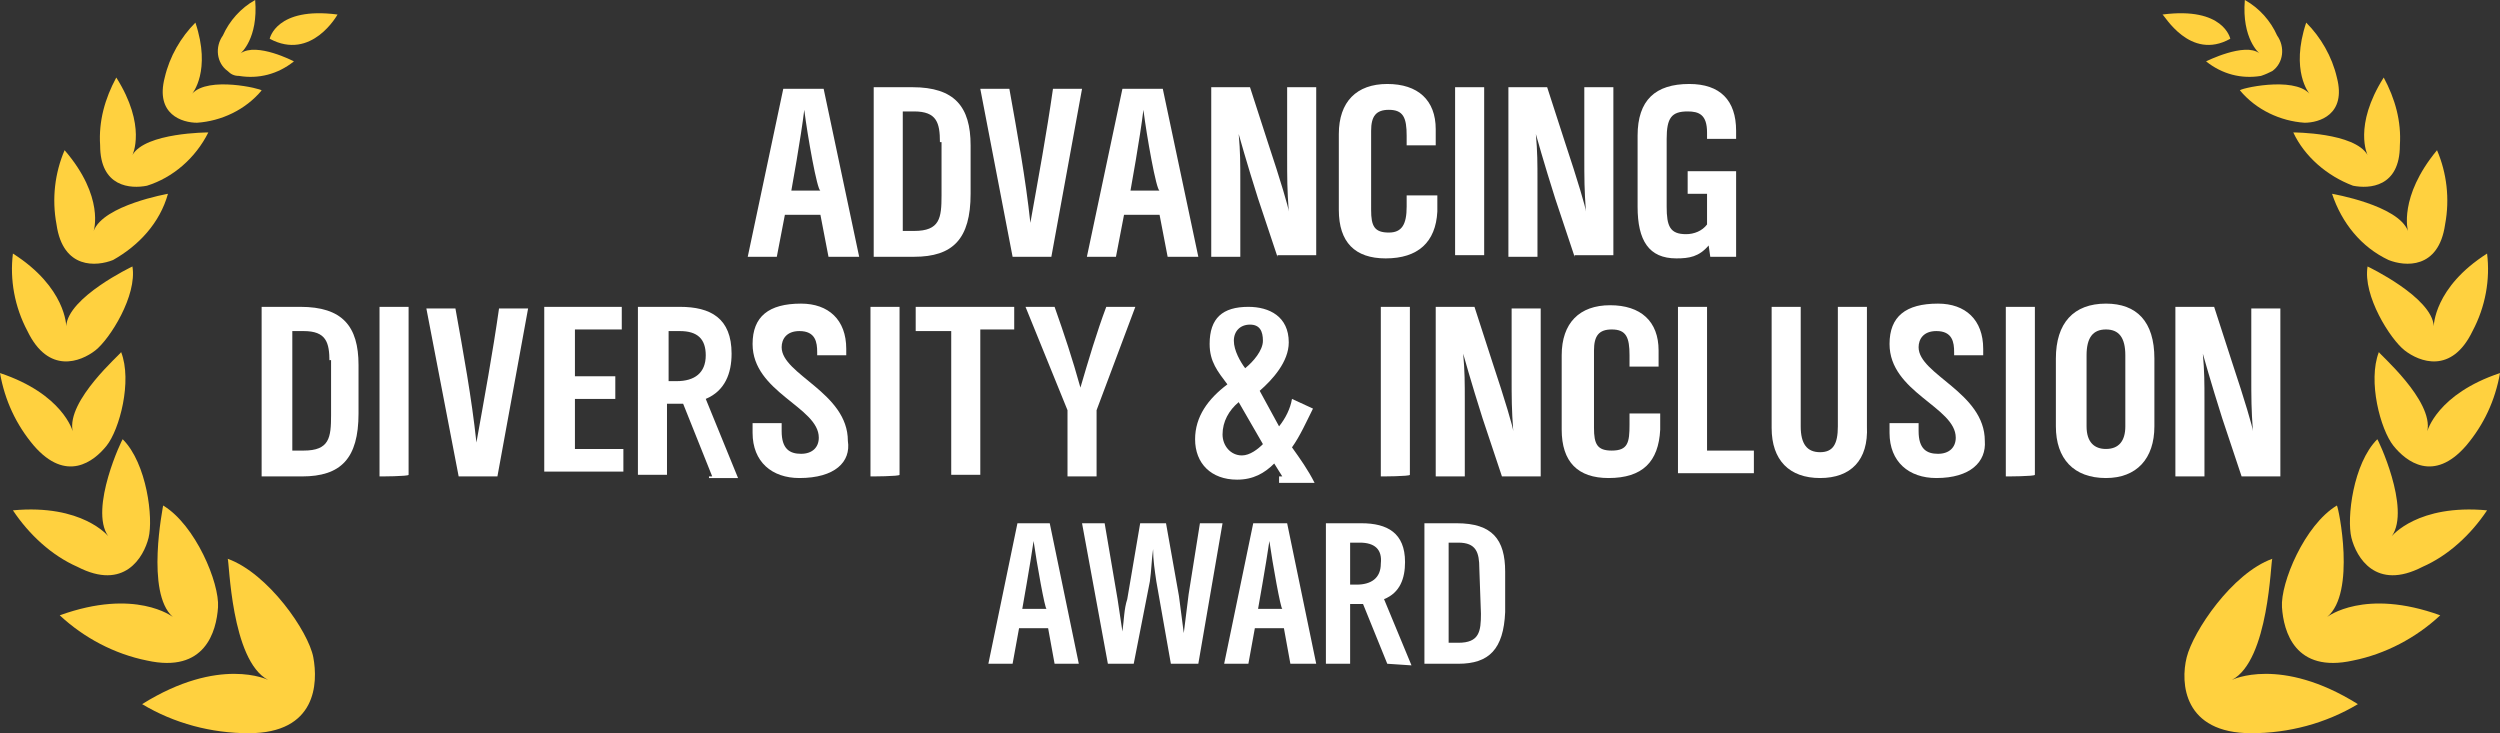 <?xml version="1.0" encoding="utf-8"?>
<!-- Generator: Adobe Illustrator 25.4.1, SVG Export Plug-In . SVG Version: 6.00 Build 0)  -->
<svg version="1.1" id="Layer_1" xmlns="http://www.w3.org/2000/svg" xmlns:xlink="http://www.w3.org/1999/xlink" x="0px" y="0px"
	 viewBox="0 0 154.8 45.4" style="enable-background:new 0 0 154.8 45.4;" xml:space="preserve">
<rect x="0" y="0" width="154.8" height="45.4" fill="#333333" stroke="none"/>
<style type="text/css">
	.st0{enable-background:new    ;}
	.st1{fill:#FFFFFF;}
	.st2{fill:#FFD13F;}
</style>
<g class="st0">
	<path class="st1" d="M51.3,15.9l-0.5-2.6h-2.2l-0.5,2.6h-1.8l2.2-10.4H51l2.2,10.4H51.3z M49.8,6.8c-0.2,1.7-0.8,5-0.8,5h1.8
		C50.6,11.8,50,8.4,49.8,6.8z"/>
	<path class="st1" d="M56.6,15.9h-2.5V5.4h2.4c2.6,0,3.6,1.2,3.6,3.6v3C60.1,14.8,59,15.9,56.6,15.9z M58.2,8.8
		c0-1.2-0.2-1.9-1.6-1.9h-0.7v7.4h0.7c1.6,0,1.7-0.8,1.7-2.2V8.8H58.2z"/>
	<path class="st1" d="M65.1,15.9h-2.4l-2-10.4h1.8c0.5,2.8,1,5.5,1.3,8.3c0.5-2.8,1-5.5,1.4-8.3H67L65.1,15.9z"/>
	<path class="st1" d="M72.3,15.9l-0.5-2.6h-2.2l-0.5,2.6h-1.8l2.2-10.4H72l2.2,10.4C74.3,15.9,72.3,15.9,72.3,15.9z M70.8,6.8
		c-0.2,1.7-0.8,5-0.8,5h1.8C71.6,11.8,71,8.4,70.8,6.8z"/>
	<path class="st1" d="M79.1,15.9l-1.2-3.6c-0.7-2.2-1.2-4-1.2-4c0.1,1.1,0.1,1.8,0.1,2.9v4.7H75V5.4h2.4l1.1,3.4
		c0.8,2.4,1.3,4.1,1.3,4.3c-0.1-1.4-0.1-2-0.1-3.5V5.4h1.8v10.4h-2.4V15.9z"/>
	<path class="st1" d="M85.8,16c-1.9,0-2.9-1-2.9-3V8.3c0-2,1.1-3.1,3-3.1s3,1,3,2.8v1h-1.8V8.4c0-1.1-0.2-1.6-1.1-1.6
		c-0.8,0-1.1,0.4-1.1,1.3V13c0,1,0.2,1.4,1.1,1.4c0.8,0,1.1-0.5,1.1-1.6v-0.7H89v1C88.9,15,87.8,16,85.8,16z"/>
	<path class="st1" d="M90.1,15.9V5.4h1.8v10.4h-1.8V15.9z"/>
	<path class="st1" d="M97.5,15.9l-1.2-3.6c-0.7-2.2-1.2-4-1.2-4c0.1,1.1,0.1,1.8,0.1,2.9v4.7h-1.8V5.4h2.4l1.1,3.4
		c0.8,2.4,1.3,4.1,1.3,4.3c-0.1-1.4-0.1-2-0.1-3.5V5.4h1.8v10.4h-2.4V15.9z"/>
	<path class="st1" d="M105.9,15.9l-0.1-0.7c-0.6,0.7-1.2,0.8-2,0.8c-1.7,0-2.4-1.1-2.4-3.2V8.4c0-2.2,1.1-3.2,3.2-3.2
		c1.9,0,2.9,1,2.9,2.9v0.5h-1.8V8.2c0-1.1-0.5-1.3-1.2-1.3c-1,0-1.3,0.4-1.3,1.7v4.2c0,1.2,0.2,1.7,1.2,1.7c0.5,0,1-0.2,1.3-0.6V12
		h-1.2v-1.4h3v5.3C107.5,15.9,105.9,15.9,105.9,15.9z"/>
</g>
<g class="st0">
	<path class="st1" d="M18.7,29.5h-2.5V19h2.4c2.6,0,3.6,1.2,3.6,3.6v3C22.2,28.4,21.1,29.5,18.7,29.5z M20.4,22.4
		c0-1.2-0.2-1.9-1.6-1.9h-0.7v7.4h0.7c1.6,0,1.7-0.8,1.7-2.2v-3.4h-0.1V22.4z"/>
	<path class="st1" d="M23.5,29.5V19h1.8v10.4C25.3,29.5,23.5,29.5,23.5,29.5z"/>
	<path class="st1" d="M30.8,29.5h-2.4l-2-10.4h1.8c0.5,2.8,1,5.5,1.3,8.3c0.5-2.8,1-5.5,1.4-8.3h1.8L30.8,29.5z"/>
	<path class="st1" d="M33.7,29.5V19h4.8v1.4h-2.9v2.9h2.5v1.4h-2.5v3.1h3v1.4h-4.9C33.7,29.2,33.7,29.5,33.7,29.5z"/>
	<path class="st1" d="M44.1,29.5L42.3,25h-1v4.4h-1.8V19h2.6c1.9,0,3.2,0.7,3.2,2.9c0,1.2-0.4,2.3-1.6,2.8l2,4.9h-1.8v-0.1H44.1z
		 M42.1,20.5h-0.7v3.1h0.5c1.1,0,1.8-0.5,1.8-1.6C43.7,21,43.2,20.5,42.1,20.5z"/>
	<path class="st1" d="M49.5,29.6c-1.7,0-2.9-1-2.9-2.8v-0.6h1.8v0.5c0,1.1,0.5,1.4,1.2,1.4s1.1-0.4,1.1-1c0-1.9-4.1-2.8-4.1-5.8
		c0-1.7,1-2.5,3-2.5c1.7,0,2.8,1,2.8,2.8V22h-1.8v-0.2c0-0.6-0.1-1.3-1.1-1.3c-0.8,0-1.1,0.5-1.1,1c0,1.7,4.1,2.8,4.1,5.8
		C52.7,28.6,51.7,29.6,49.5,29.6z"/>
	<path class="st1" d="M53.9,29.5V19h1.8v10.4C55.7,29.5,53.9,29.5,53.9,29.5z"/>
	<path class="st1" d="M60.7,20.5v8.9h-1.8v-8.9h-2.2V19h6.1v1.4h-2.1V20.5z"/>
	<path class="st1" d="M67.9,25.4v4.1h-1.8v-4.1L63.5,19h1.8c0.6,1.7,1.1,3.2,1.6,5c0.5-1.7,1-3.4,1.6-5h1.8L67.9,25.4z"/>
	<path class="st1" d="M79.4,29.5l-0.5-0.8c-0.6,0.6-1.3,1-2.3,1c-1.6,0-2.6-1-2.6-2.5c0-1.4,0.8-2.5,2-3.4c-0.6-0.8-1.1-1.4-1.1-2.5
		c0-1.6,0.8-2.3,2.4-2.3c1.3,0,2.5,0.6,2.5,2.2c0,1.2-1,2.3-1.8,3l1.2,2.2c0.4-0.5,0.7-1.1,0.8-1.7l1.3,0.6
		c-0.4,0.8-0.8,1.7-1.3,2.4c0.5,0.7,1,1.4,1.4,2.2h-2.2v-0.4H79.4z M76.7,24.9c-0.6,0.5-1,1.2-1,2c0,0.7,0.5,1.3,1.2,1.3
		c0.5,0,1-0.4,1.3-0.7L76.7,24.9z M77.4,20.1c-0.6,0-1,0.4-1,1c0,0.6,0.4,1.3,0.7,1.7c0.5-0.4,1.1-1.1,1.1-1.7
		C78.2,20.5,78,20.1,77.4,20.1z"/>
	<path class="st1" d="M85.5,29.5V19h1.8v10.4C87.3,29.5,85.5,29.5,85.5,29.5z"/>
	<path class="st1" d="M93,29.5l-1.2-3.6c-0.7-2.2-1.2-4-1.2-4c0.1,1.1,0.1,1.8,0.1,2.9v4.7h-1.8V19h2.4l1.1,3.4
		c0.8,2.4,1.3,4.1,1.3,4.3c-0.1-1.4-0.1-2-0.1-3.5v-4.1h1.8v10.4H93L93,29.5z"/>
	<path class="st1" d="M99.6,29.6c-1.9,0-2.9-1-2.9-3V22c0-2,1.1-3.1,3-3.1s3,1,3,2.8v1h-1.8V22c0-1.1-0.2-1.6-1.1-1.6
		c-0.8,0-1.1,0.4-1.1,1.3v4.8c0,1,0.2,1.4,1.1,1.4c1,0,1.1-0.5,1.1-1.6v-0.7h1.9v1C102.7,28.6,101.7,29.6,99.6,29.6z"/>
	<path class="st1" d="M103.9,29.5V19h1.8v8.9h2.9v1.4h-4.7C103.9,29.3,103.9,29.5,103.9,29.5z"/>
	<path class="st1" d="M112.7,29.6c-1.9,0-3-1.1-3-3.1V19h1.8v7.4c0,1.1,0.4,1.6,1.2,1.6s1.1-0.5,1.1-1.6V19h1.8v7.4
		C115.7,28.5,114.6,29.6,112.7,29.6z"/>
	<path class="st1" d="M119.9,29.6c-1.7,0-2.9-1-2.9-2.8v-0.6h1.8v0.5c0,1.1,0.5,1.4,1.2,1.4s1.1-0.4,1.1-1c0-1.9-4.1-2.8-4.1-5.8
		c0-1.7,1-2.5,3-2.5c1.7,0,2.8,1,2.8,2.8V22H121v-0.2c0-0.6-0.1-1.3-1.1-1.3c-0.8,0-1.1,0.5-1.1,1c0,1.7,4.1,2.8,4.1,5.8
		C123,28.6,122,29.6,119.9,29.6z"/>
	<path class="st1" d="M124.2,29.5V19h1.8v10.4C126,29.5,124.2,29.5,124.2,29.5z"/>
	<path class="st1" d="M130.4,29.6L130.4,29.6c-2,0-3.1-1.2-3.1-3.2v-4.2c0-2.2,1.1-3.4,3.1-3.4c1.9,0,3,1.1,3,3.4v4.2
		C133.4,28.4,132.3,29.6,130.4,29.6z M131.6,22c0-1.1-0.4-1.6-1.2-1.6s-1.2,0.5-1.2,1.6v4.4c0,1,0.5,1.4,1.2,1.4
		c0.8,0,1.2-0.5,1.2-1.4V22z"/>
	<path class="st1" d="M138.8,29.5l-1.2-3.6c-0.7-2.2-1.2-4-1.2-4c0.1,1.1,0.1,1.8,0.1,2.9v4.7h-1.8V19h2.4l1.1,3.4
		c0.8,2.4,1.3,4.1,1.3,4.3c-0.1-1.4-0.1-2-0.1-3.5v-4.1h1.8v10.4H138.8L138.8,29.5L138.8,29.5z"/>
</g>
<g class="st0">
	<path class="st1" d="M65.3,41.1l-0.4-2.2h-1.8l-0.4,2.2h-1.5l1.8-8.7h2l1.8,8.7H65.3z M64,33.5c-0.2,1.4-0.7,4.2-0.7,4.2h1.5
		C64.7,37.7,64.2,34.9,64,33.5z"/>
	<path class="st1" d="M74.2,41.1h-1.7L71.6,36c-0.1-0.7-0.2-1.3-0.2-2c-0.1,0.7-0.1,1.3-0.2,2l-1,5.1h-1.6L67,32.4h1.4l0.8,4.7
		c0.1,0.7,0.2,1.3,0.3,2c0.1-0.7,0.1-1.4,0.3-2l0.8-4.7h1.6l0.8,4.5c0.1,0.8,0.2,1.5,0.3,2.3c0.1-0.8,0.2-1.6,0.3-2.4l0.7-4.4h1.4
		L74.2,41.1z"/>
	<path class="st1" d="M79.9,41.1l-0.4-2.2h-1.8l-0.4,2.2h-1.5l1.8-8.7h2.1l1.8,8.7H79.9z M78.6,33.5c-0.2,1.4-0.7,4.2-0.7,4.2h1.5
		C79.3,37.7,78.8,34.9,78.6,33.5z"/>
	<path class="st1" d="M85.9,41.1l-1.5-3.7h-0.8v3.7h-1.5v-8.7h2.2c1.6,0,2.7,0.6,2.7,2.4c0,1-0.3,1.9-1.3,2.3l1.7,4.1L85.9,41.1
		L85.9,41.1z M84.2,33.6h-0.6v2.6H84c0.9,0,1.5-0.4,1.5-1.3C85.6,34,85.1,33.6,84.2,33.6z"/>
	<path class="st1" d="M90.3,41.1h-2.1v-8.7h2c2.2,0,3,1,3,3v2.5C93.1,40.2,92.2,41.1,90.3,41.1z M91.6,35.2c0-1-0.2-1.6-1.3-1.6
		h-0.6v6.2h0.6c1.3,0,1.4-0.7,1.4-1.8L91.6,35.2L91.6,35.2z"/>
</g>
<path class="st2" d="M16.6,42.1c0,0-3-1.5-7.8,1.5c2,1.2,4.3,1.8,6.6,1.8c4.2,0,4.3-3.1,4-4.7s-2.8-5.2-5.3-6.1
	C14.2,34.7,14.3,40.9,16.6,42.1z"/>
<path class="st2" d="M10.7,38.2c0,0-2.3-1.8-7-0.1c1.5,1.4,3.4,2.4,5.4,2.8c3.6,0.8,4.3-1.8,4.4-3.3s-1.4-5.1-3.4-6.3
	C10.1,31.4,9,36.7,10.7,38.2z"/>
<path class="st2" d="M6.7,33.2c0,0-1.6-2-5.9-1.6c1,1.5,2.4,2.8,4,3.5c2.9,1.5,4.1-0.6,4.4-1.8s-0.1-4.6-1.6-6.1
	C7.6,27.1,5.5,31.5,6.7,33.2z"/>
<path class="st2" d="M4.5,26.7c0,0-0.6-2.3-4.5-3.6c0.3,1.7,1,3.2,2.1,4.5c2,2.3,3.7,1,4.5,0s1.6-4,0.9-5.8
	C7.5,21.9,4.1,24.8,4.5,26.7z"/>
<path class="st2" d="M4.1,20.2c0,0,0-2.4-3.3-4.5c-0.2,1.6,0.1,3.3,0.9,4.8C3,23.2,5,22.4,5.9,21.7s2.6-3.4,2.3-5.2
	C8.2,16.5,4.2,18.4,4.1,20.2z"/>
<path class="st2" d="M5.8,14.3c0,0,0.7-2.1-1.8-5c-0.6,1.4-0.8,3-0.5,4.6C3.9,16.7,6,16.5,7,16.1c1.6-0.9,2.9-2.3,3.4-4.1
	C10.4,12,6.4,12.7,5.8,14.3z"/>
<path class="st2" d="M8.2,9.6c0,0,0.9-1.8-1-4.8C6.5,6.1,6.1,7.5,6.2,9c0,2.6,1.9,2.7,2.9,2.5c1.6-0.5,3-1.7,3.8-3.3
	C12.9,8.2,9,8.2,8.2,9.6z"/>
<path class="st2" d="M11.9,5.8c0,0,1.2-1.4,0.2-4.4c-0.9,0.9-1.6,2.1-1.9,3.4c-0.6,2.3,1.1,2.8,2,2.8c1.5-0.1,3-0.8,4-2
	C16.2,5.5,12.9,4.7,11.9,5.8z"/>
<path class="st2" d="M14.9,3.3c0,0,1.1-0.9,0.9-3.3c-0.9,0.5-1.6,1.3-2,2.2c-0.5,0.7-0.4,1.7,0.3,2.2c0.2,0.2,0.4,0.3,0.7,0.3
	c1.2,0.2,2.4-0.1,3.4-0.9C18.2,3.8,15.9,2.6,14.9,3.3z"/>
<path class="st2" d="M16.7,2.4c0,0,0.4-2,4.2-1.5C20.9,0.9,19.3,3.8,16.7,2.4z"/>
<path class="st2" d="M138.2,42.1c0,0,3-1.5,7.8,1.5c-2,1.2-4.3,1.8-6.6,1.8c-4.2,0-4.4-3.1-4-4.7s2.8-5.2,5.3-6.1
	C140.6,34.7,140.5,40.9,138.2,42.1z"/>
<path class="st2" d="M144.1,38.2c0,0,2.3-1.8,7-0.1c-1.5,1.4-3.4,2.4-5.4,2.8c-3.6,0.8-4.3-1.8-4.4-3.3s1.4-5.1,3.4-6.3
	C144.8,31.4,145.9,36.7,144.1,38.2z"/>
<path class="st2" d="M148.1,33.2c0,0,1.6-2,5.9-1.6c-1,1.5-2.4,2.8-4,3.5c-2.9,1.5-4.1-0.6-4.4-1.8s0.1-4.6,1.6-6.1
	C147.2,27.1,149.3,31.5,148.1,33.2z"/>
<path class="st2" d="M150.3,26.7c0,0,0.6-2.3,4.5-3.6c-0.3,1.7-1,3.2-2.1,4.5c-2,2.3-3.7,1-4.5,0s-1.6-4-0.9-5.8
	C147.3,21.9,150.7,24.8,150.3,26.7z"/>
<path class="st2" d="M150.7,20.2c0,0,0-2.4,3.3-4.5c0.2,1.6-0.1,3.3-0.9,4.8c-1.3,2.7-3.3,1.9-4.2,1.2s-2.6-3.4-2.3-5.2
	C146.6,16.5,150.6,18.4,150.7,20.2z"/>
<path class="st2" d="M149.1,14.3c0,0-0.6-2.1,1.8-5c0.6,1.4,0.8,3,0.5,4.6c-0.4,2.8-2.5,2.6-3.5,2.2c-1.7-0.8-2.9-2.3-3.5-4.1
	C144.4,12,148.5,12.7,149.1,14.3z"/>
<path class="st2" d="M146.6,9.6c0,0-0.9-1.8,1-4.8c0.7,1.3,1.1,2.7,1,4.2c0,2.6-1.9,2.7-2.9,2.5c-1.6-0.6-3-1.8-3.7-3.3
	C142,8.2,145.8,8.2,146.6,9.6z"/>
<path class="st2" d="M143,5.8c0,0-1.2-1.4-0.2-4.4c0.9,0.9,1.6,2.1,1.9,3.4c0.6,2.3-1.1,2.8-2,2.8c-1.5-0.1-3-0.8-4-2
	C138.6,5.5,142,4.7,143,5.8z"/>
<path class="st2" d="M139.9,3.3c0,0-1.1-0.9-0.9-3.3c0.9,0.5,1.6,1.3,2,2.2c0.5,0.7,0.4,1.7-0.3,2.2c-0.2,0.1-0.4,0.2-0.7,0.3
	c-1.2,0.2-2.4-0.1-3.4-0.9C136.6,3.8,139,2.6,139.9,3.3z"/>
<path class="st2" d="M138.1,2.4c0,0-0.4-2-4.2-1.5C134,0.9,135.6,3.8,138.1,2.4z"/>
</svg>

